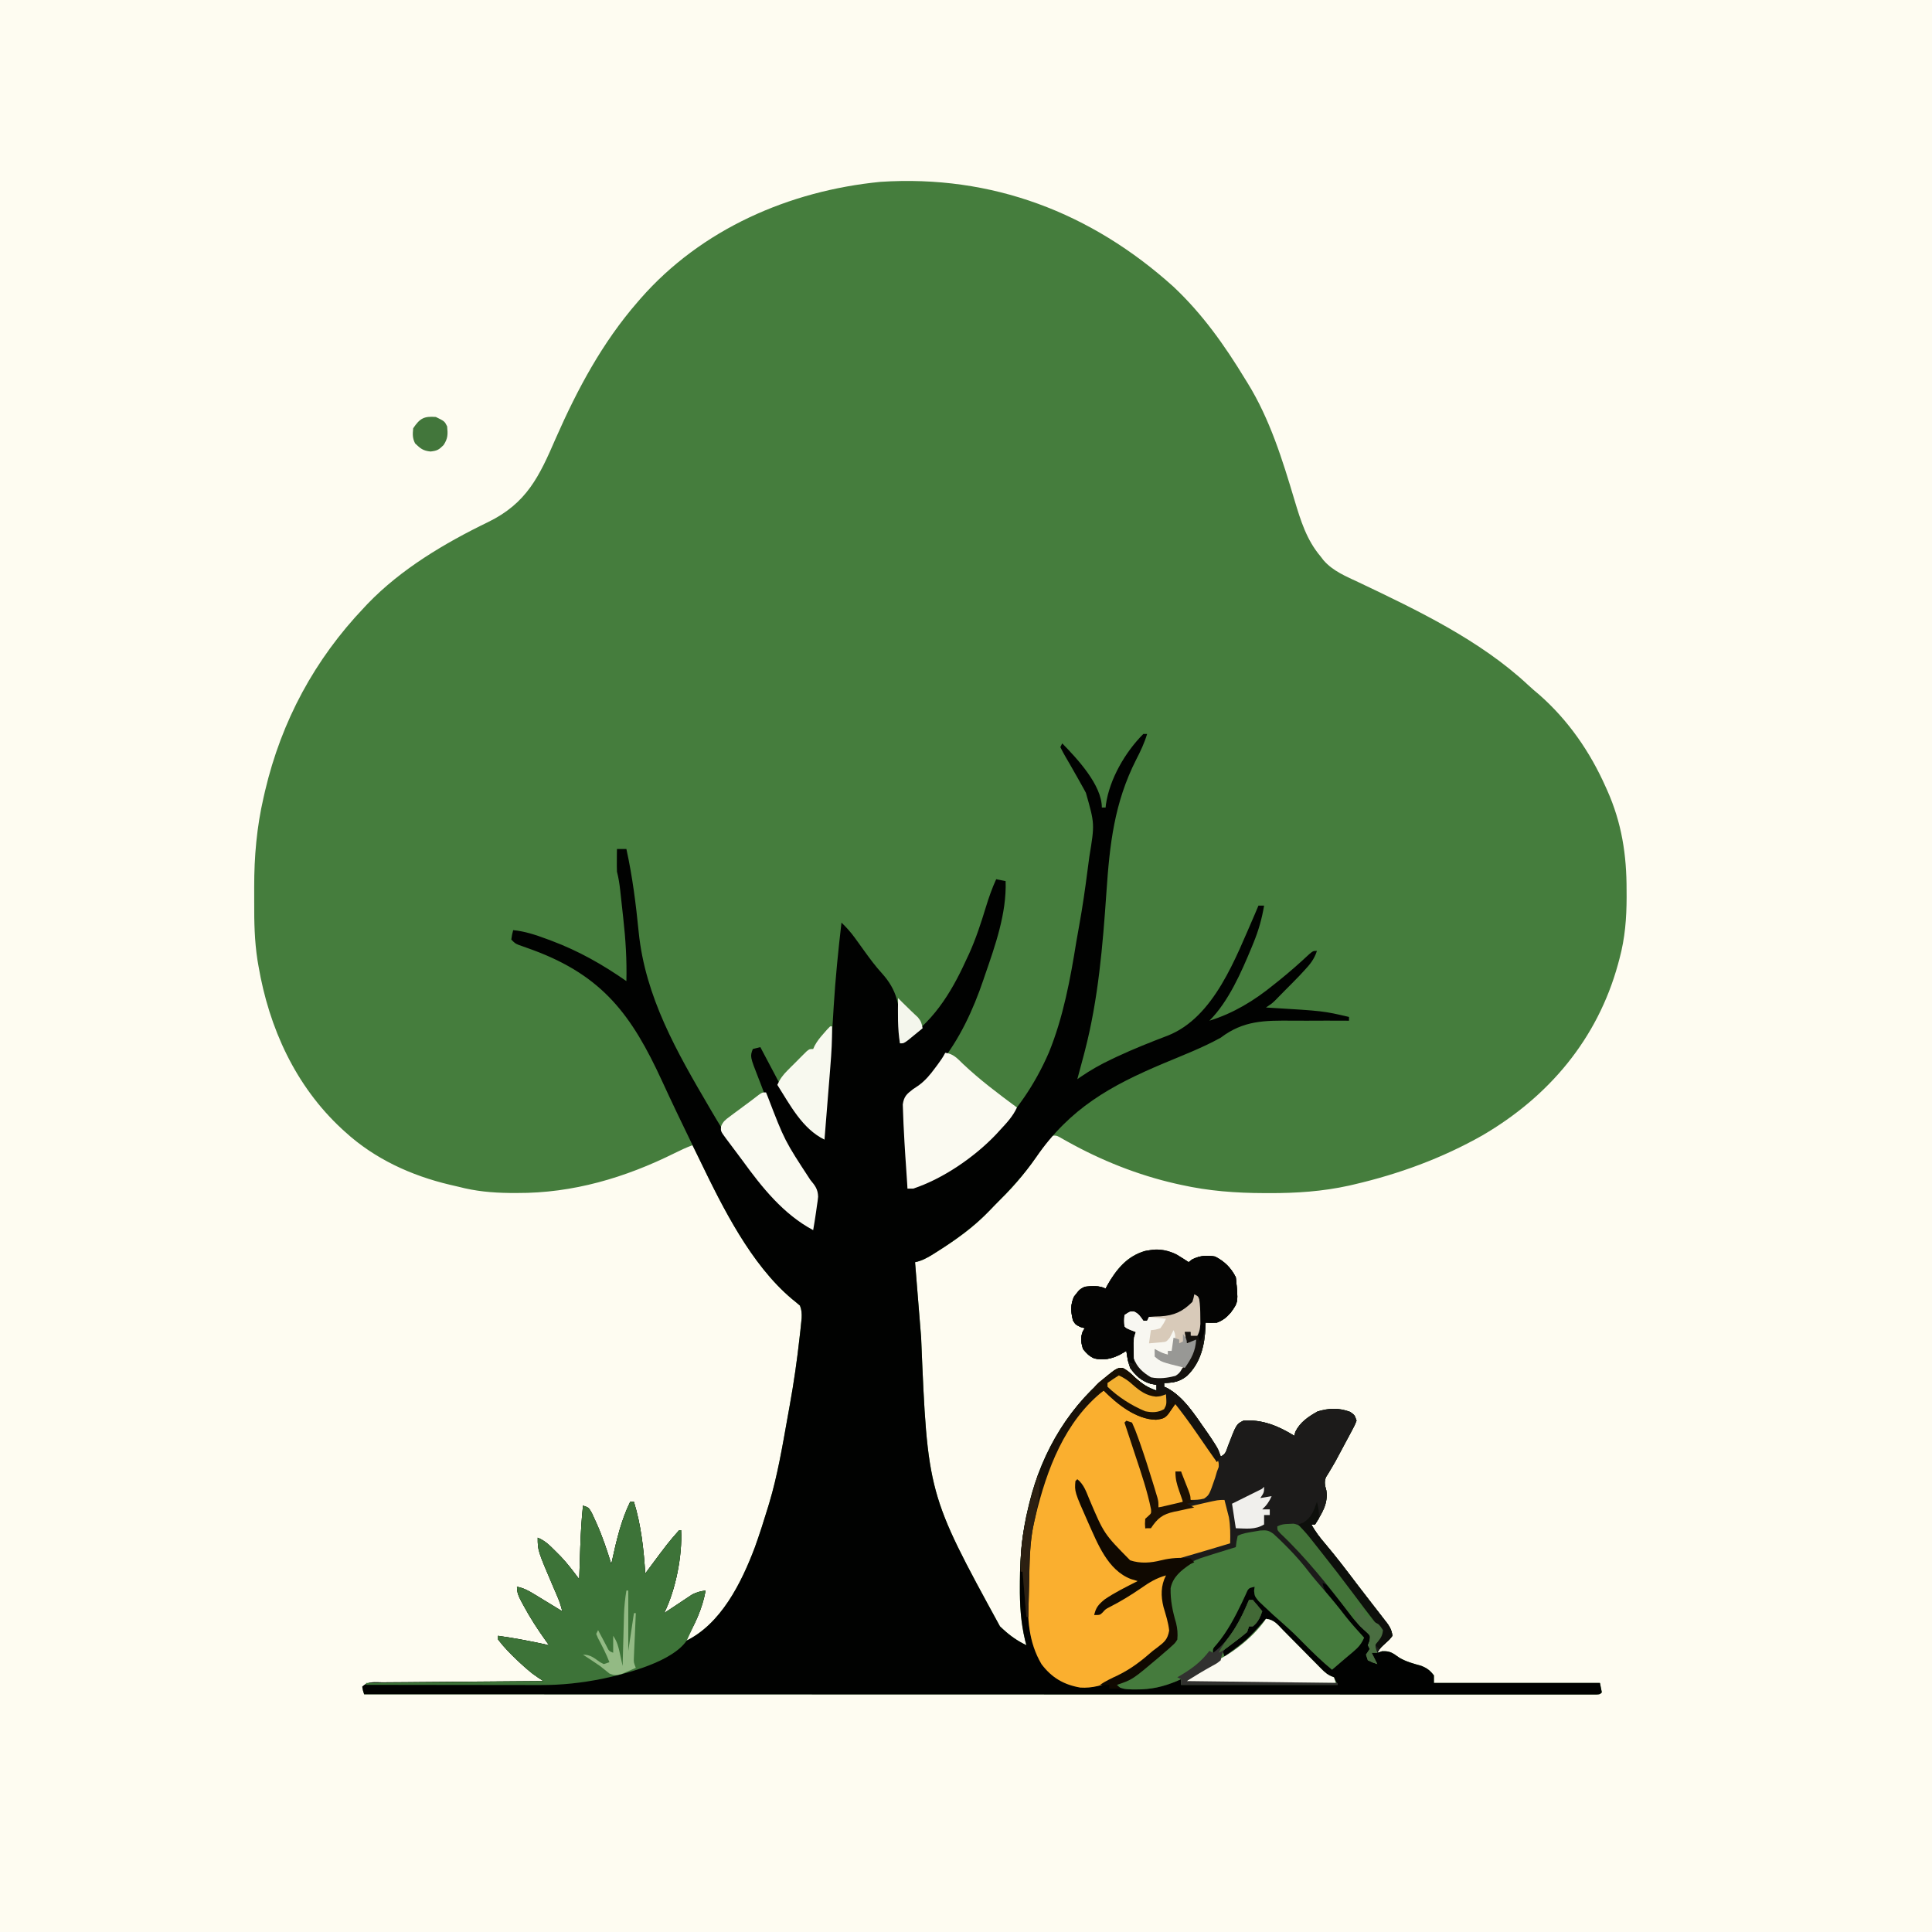 <svg version="1.1" xmlns="http://www.w3.org/2000/svg" width="1024" height="1024">
<rect width="100%" height="100%" fill="#808080" stroke="none"/>
<path d="M0 0 C337.92 0 675.84 0 1024 0 C1024 337.92 1024 675.84 1024 1024 C686.08 1024 348.16 1024 0 1024 C0 686.08 0 348.16 0 0 Z " fill="#FEFCF1" transform="translate(0,0)"/>
<path d="M0 0 C15.34 14.43 27.12 31.08 38 49 C38.41 49.66 38.82 50.33 39.25 51.01 C51.08 70.17 57.72 91.65 64.12 113.09 C67.41 123.99 70.5 134.16 78 143 C78.47 143.62 78.95 144.24 79.44 144.88 C84.47 150.74 91.57 153.54 98.41 156.77 C129.27 171.45 162.53 187.36 187.78 210.93 C189.78 212.8 191.84 214.56 193.94 216.31 C209.2 229.74 220.78 246.5 229 265 C229.28 265.62 229.56 266.24 229.85 266.88 C237.54 284.1 240.18 301.13 240.12 319.88 C240.13 321.08 240.13 322.28 240.14 323.52 C240.12 334.78 239.3 345.17 236.38 356.06 C235.98 357.56 235.98 357.56 235.57 359.08 C224.67 398.69 198.94 429.23 163.63 449.82 C142.29 461.9 119.41 470.27 95.56 475.81 C94.72 476.01 93.89 476.2 93.02 476.4 C78.91 479.51 65.08 480.41 50.69 480.38 C49.81 480.37 48.94 480.37 48.04 480.37 C33.04 480.33 18.68 479.27 4 476 C3.07 475.8 2.14 475.59 1.19 475.38 C-18.91 470.81 -38.27 463.08 -56.25 453.05 C-56.97 452.65 -57.69 452.25 -58.43 451.84 C-59.36 451.3 -59.36 451.3 -60.31 450.76 C-62.15 449.79 -62.15 449.79 -65 450 C-66.84 452.4 -68.49 454.78 -70.12 457.31 C-76.59 467.02 -83.54 475.92 -92 484 C-92.83 484.83 -93.65 485.65 -94.5 486.5 C-95.33 487.33 -96.15 488.15 -97 489 C-97.46 489.5 -97.93 490 -98.41 490.51 C-106.36 498.87 -115.84 505.44 -125.56 511.56 C-126.24 511.99 -126.92 512.42 -127.62 512.86 C-130.72 514.78 -133.44 516.24 -137 517 C-136.27 526.05 -135.54 535.1 -134.81 544.16 C-134.47 548.36 -134.13 552.57 -133.79 556.77 C-130.34 639.84 -130.34 639.84 -92 710 C-91.38 710.58 -90.76 711.15 -90.12 711.75 C-86.25 715.27 -82.73 717.69 -78 720 C-78.21 719.19 -78.42 718.38 -78.64 717.55 C-80.99 707.76 -81.52 698.58 -81.44 688.56 C-81.43 687.78 -81.43 686.99 -81.43 686.18 C-81.36 672.8 -80.22 660.02 -77 647 C-76.82 646.24 -76.64 645.48 -76.45 644.69 C-69.58 616.66 -54.63 591.84 -31.52 574.37 C-29 573 -29 573 -26.94 573.04 C-24.41 574.29 -22.71 575.91 -20.69 577.88 C-16.93 581.35 -13.82 583.36 -9 585 C-9 584.01 -9 583.02 -9 582 C-10.01 581.81 -11.02 581.63 -12.06 581.44 C-16.91 580.02 -20.15 577.12 -23 573 C-24.07 570.03 -24.65 567.14 -25 564 C-26.13 564.66 -27.27 565.32 -28.44 566 C-32.99 568.25 -36.98 569.06 -42 568 C-44.86 566.65 -45.85 565.52 -48 563 C-49.03 559.33 -49.44 557.15 -48.06 553.56 C-47.71 553.05 -47.36 552.53 -47 552 C-47.78 551.77 -48.57 551.55 -49.38 551.31 C-52 550 -52 550 -53.31 547.81 C-54.43 543.26 -54.72 539.58 -52.75 535.25 C-49.73 531.36 -49.73 531.36 -47 530 C-43.23 529.63 -39.44 529.28 -36 531 C-35.66 530.36 -35.32 529.72 -34.97 529.06 C-30.26 520.66 -24.58 513.72 -15 511 C-5.51 509.95 0.25 511.83 8 517 C8.64 516.5 9.28 516.01 9.94 515.5 C14.06 513.48 17.48 513.28 22 514 C26.97 516.53 30.49 519.99 33 525 C34.36 538.14 34.36 538.14 30.25 543.75 C28.09 546.25 26.11 547.86 23 549 C19.75 549.12 19.75 549.12 17 549 C16.99 549.73 16.97 550.45 16.96 551.2 C16.49 560.99 14.46 570.17 7.19 577.19 C3.19 580.32 0.02 580.91 -5 581 C-5 581.66 -5 582.32 -5 583 C-4.43 583.25 -3.86 583.5 -3.27 583.76 C5.28 588.43 11.04 597.53 16.5 605.31 C17.11 606.18 17.72 607.06 18.35 607.95 C21.06 611.9 23.34 615.49 25 620 C27.75 618.63 27.83 617.22 28.88 614.38 C33.31 602.85 33.31 602.85 37 601 C46.9 600.16 55.73 603.84 64 609 C64.19 608.3 64.37 607.6 64.56 606.88 C67.13 601.73 71.39 598.91 76.31 596.12 C82.35 594.28 87.62 594.12 93.56 596.31 C96 598 96 598 97 601 C96.09 603.31 96.09 603.31 94.65 606.01 C94.13 607 93.6 607.98 93.07 609 C92.51 610.03 91.95 611.06 91.38 612.12 C90.84 613.13 90.31 614.14 89.75 615.18 C85.5 623.17 85.5 623.17 83.45 626.57 C82.98 627.35 82.52 628.13 82.04 628.93 C81.62 629.6 81.2 630.27 80.77 630.96 C79.75 633.65 80.26 635.26 81 638 C82.01 645.21 78.61 650.05 75 656 C74.34 656 73.68 656 73 656 C75.13 659.78 77.55 662.97 80.38 666.25 C86.22 673.15 91.67 680.34 97.13 687.55 C99.19 690.25 101.27 692.93 103.35 695.62 C104.08 696.56 104.81 697.51 105.57 698.48 C107 700.34 108.44 702.2 109.88 704.04 C110.54 704.89 111.19 705.74 111.86 706.61 C112.44 707.36 113.02 708.11 113.62 708.89 C115 711 115.71 712.5 116 715 C114.6 716.85 114.6 716.85 112.62 718.62 C109.93 721.02 109.93 721.02 108 724 C108.83 723.73 109.65 723.46 110.5 723.19 C114.87 722.95 116.18 724.18 119.65 726.6 C123.28 728.76 127.21 729.77 131.27 730.91 C134.37 732.15 135.96 733.36 138 736 C138 737.32 138 738.64 138 740 C167.04 740 196.08 740 226 740 C226.33 741.65 226.66 743.3 227 745 C226 746 226 746 224.15 746.12 C222.93 746.12 222.93 746.12 221.68 746.12 C220.73 746.13 219.79 746.13 218.82 746.13 C217.25 746.13 217.25 746.13 215.65 746.12 C214.54 746.12 213.43 746.13 212.29 746.13 C208.53 746.13 204.77 746.12 201.01 746.12 C198.31 746.12 195.61 746.12 192.91 746.12 C187 746.12 181.1 746.12 175.2 746.12 C166.42 746.11 157.65 746.11 148.87 746.11 C134.11 746.12 119.35 746.11 104.59 746.11 C89.97 746.1 75.35 746.1 60.73 746.09 C59.82 746.09 58.91 746.09 57.97 746.09 C53.36 746.09 48.75 746.09 44.14 746.09 C11.45 746.09 -21.23 746.08 -53.92 746.08 C-85.68 746.07 -117.45 746.06 -149.21 746.05 C-150.68 746.05 -150.68 746.05 -152.17 746.05 C-162 746.05 -171.83 746.05 -181.65 746.05 C-201.67 746.05 -221.69 746.05 -241.71 746.04 C-242.63 746.04 -243.55 746.04 -244.49 746.04 C-306 746.03 -367.5 746.02 -429 746 C-429.62 744.12 -429.62 744.12 -430 742 C-426.92 738.92 -423.28 739.69 -419.14 739.68 C-418.23 739.67 -417.31 739.66 -416.36 739.65 C-413.32 739.62 -410.28 739.6 -407.24 739.59 C-405.14 739.57 -403.03 739.55 -400.93 739.53 C-395.38 739.48 -389.83 739.44 -384.29 739.4 C-378.63 739.36 -372.97 739.31 -367.32 739.26 C-356.21 739.16 -345.11 739.08 -334 739 C-335.39 738.09 -335.39 738.09 -336.81 737.16 C-340.13 734.91 -343.07 732.41 -346 729.69 C-346.52 729.21 -347.04 728.72 -347.58 728.23 C-351.36 724.68 -354.85 721.11 -358 717 C-358 716.34 -358 715.68 -358 715 C-348.89 716.29 -339.97 717.98 -331 720 C-331.56 719.24 -332.11 718.47 -332.69 717.68 C-337.03 711.59 -341.03 705.47 -344.56 698.88 C-344.91 698.24 -345.25 697.6 -345.61 696.94 C-347.11 694.09 -348 692.27 -348 689 C-344.63 689.65 -342.16 690.94 -339.23 692.72 C-337.9 693.53 -337.9 693.53 -336.54 694.35 C-335.62 694.92 -334.7 695.48 -333.75 696.06 C-332.81 696.63 -331.88 697.2 -330.91 697.78 C-328.61 699.18 -326.3 700.59 -324 702 C-324.65 699.14 -325.54 696.56 -326.71 693.88 C-327.04 693.09 -327.38 692.31 -327.73 691.5 C-328.09 690.68 -328.44 689.85 -328.81 689 C-337 669.8 -337 669.8 -337 663 C-333.11 664.59 -330.63 667.1 -327.69 670.06 C-326.78 670.96 -325.88 671.86 -324.95 672.79 C-321.31 676.6 -318.17 680.8 -315 685 C-314.96 683.81 -314.96 683.81 -314.92 682.6 C-314.81 678.97 -314.68 675.33 -314.56 671.69 C-314.52 670.44 -314.48 669.2 -314.44 667.92 C-314.19 660.58 -313.77 653.3 -313 646 C-310 647 -310 647 -308.35 649.85 C-307.76 651.1 -307.19 652.36 -306.62 653.62 C-306.32 654.29 -306.02 654.95 -305.71 655.63 C-302.61 662.58 -300.24 669.73 -298 677 C-297.87 676.43 -297.75 675.85 -297.62 675.26 C-295.23 664.43 -292.88 654.02 -288 644 C-287.34 644 -286.68 644 -286 644 C-282.19 656.45 -280.82 669.04 -280 682 C-279.45 681.26 -278.91 680.52 -278.35 679.76 C-267.82 665.6 -267.82 665.6 -262 659 C-261.67 659 -261.34 659 -261 659 C-260.29 672.53 -263.86 690.72 -270 703 C-269.51 702.67 -269.02 702.34 -268.52 702.01 C-266.29 700.52 -264.05 699.04 -261.81 697.56 C-261.04 697.05 -260.27 696.53 -259.48 696 C-258.73 695.5 -257.98 695.01 -257.21 694.5 C-256.18 693.82 -256.18 693.82 -255.13 693.12 C-252.76 691.87 -250.64 691.4 -248 691 C-249.79 700.91 -253.85 709.41 -259 718 C-239.93 709.1 -228.98 686.84 -221.91 668.11 C-219.4 661.13 -217.15 654.09 -215 647 C-214.76 646.21 -214.52 645.41 -214.27 644.6 C-209.89 629.96 -207.36 614.87 -204.68 599.85 C-204.26 597.45 -203.83 595.06 -203.39 592.66 C-201.23 580.74 -199.52 568.8 -198.19 556.75 C-197.98 554.94 -197.98 554.94 -197.77 553.08 C-197.66 551.96 -197.54 550.83 -197.42 549.67 C-197.26 548.17 -197.26 548.17 -197.1 546.64 C-197 544.11 -197.09 542.36 -198 540 C-199.41 538.79 -200.82 537.6 -202.28 536.45 C-224.57 517.69 -239.59 486.63 -252 461 C-253 459 -254 457 -255 455 C-258.22 456.19 -261.28 457.61 -264.34 459.14 C-290.63 472.2 -318.34 480.44 -347.88 480.31 C-349.19 480.31 -350.51 480.3 -351.87 480.3 C-361.3 480.18 -369.85 479.4 -379 477 C-380.54 476.64 -382.07 476.29 -383.61 475.93 C-404.07 471.08 -423.35 462.25 -439 448 C-439.55 447.5 -440.09 447.01 -440.66 446.49 C-465.36 423.71 -479.4 392.87 -485 360 C-485.27 358.45 -485.27 358.45 -485.54 356.87 C-487.1 346.72 -487.31 336.74 -487.26 326.49 C-487.25 323.7 -487.26 320.92 -487.27 318.13 C-487.29 302 -485.94 286.44 -482.31 270.69 C-482.05 269.54 -481.79 268.39 -481.51 267.2 C-472.78 230.12 -455.21 197.51 -429 170 C-428.39 169.34 -427.77 168.69 -427.14 168.01 C-409.37 149.56 -386.24 135.83 -363.38 124.75 C-342.77 114.71 -336.17 100.48 -327.38 80.19 C-315.9 54.13 -302.75 29.56 -284 8 C-283.51 7.44 -283.02 6.87 -282.52 6.29 C-250.24 -30.58 -203.62 -50.9 -155.31 -55.62 C-96.23 -59.48 -43.6 -39.34 0 0 Z " fill="#457D3D" transform="translate(622,152)"/>
<path d="M0 0 C0.66 0 1.32 0 2 0 C0.54 4.85 -1.49 9.15 -3.81 13.62 C-15.45 36.58 -17.85 58.53 -19.57 83.86 C-21.52 112.11 -23.86 140.5 -31 168 C-31.28 169.07 -31.28 169.07 -31.56 170.17 C-32.67 174.46 -33.82 178.73 -35 183 C-34.46 182.62 -33.92 182.24 -33.36 181.85 C-27.97 178.16 -22.54 175.08 -16.62 172.31 C-15.74 171.89 -14.86 171.48 -13.95 171.04 C-5.18 166.95 3.8 163.37 12.85 159.93 C37.6 150.25 48.97 118.51 58.99 95.76 C59.67 94.18 60.33 92.59 61 91 C61.99 91 62.98 91 64 91 C62.84 97.87 61.08 104.12 58.44 110.56 C58.09 111.42 57.74 112.28 57.38 113.17 C51.92 126.29 45.17 141.83 35 152 C47.68 148.09 58.77 141.35 69 133 C69.93 132.26 70.87 131.51 71.83 130.75 C77.42 126.25 82.77 121.55 88 116.65 C90 115 90 115 92 115 C90.57 119.42 88.35 122.13 85.19 125.5 C84.34 126.42 83.48 127.34 82.61 128.28 C80.1 130.89 77.56 133.45 75 136 C74.37 136.64 73.74 137.29 73.09 137.95 C72.52 138.52 71.96 139.1 71.38 139.69 C70.81 140.27 70.24 140.85 69.65 141.45 C68 143 68 143 65 145 C65.76 145.04 66.53 145.09 67.32 145.14 C95.4 146.83 95.4 146.83 109 150 C109 150.66 109 151.32 109 152 C108.35 151.99 107.71 151.99 107.04 151.98 C100.26 151.94 93.48 151.95 86.7 151.99 C84.17 152 81.65 151.99 79.13 151.97 C64.22 151.86 53.13 151.8 41 161 C31.48 166.27 21.14 170.24 11.12 174.44 C-17.55 186.48 -38.83 198.36 -56.88 224.44 C-63.41 233.88 -70.88 241.88 -79 250 C-79.66 250.69 -80.32 251.39 -81 252.11 C-89.53 260.99 -99.19 268.01 -109.56 274.56 C-110.24 274.99 -110.92 275.42 -111.62 275.86 C-114.72 277.78 -117.44 279.24 -121 280 C-120.27 289.05 -119.54 298.1 -118.81 307.16 C-118.47 311.36 -118.13 315.57 -117.79 319.77 C-114.34 402.84 -114.34 402.84 -76 473 C-75.38 473.58 -74.76 474.15 -74.12 474.75 C-70.25 478.27 -66.73 480.69 -62 483 C-62.21 482.19 -62.42 481.38 -62.64 480.55 C-64.99 470.76 -65.52 461.58 -65.44 451.56 C-65.43 450.78 -65.43 449.99 -65.43 449.18 C-65.36 435.8 -64.22 423.02 -61 410 C-60.82 409.24 -60.64 408.48 -60.45 407.69 C-53.58 379.66 -38.63 354.84 -15.52 337.37 C-13 336 -13 336 -10.94 336.04 C-8.41 337.29 -6.71 338.91 -4.69 340.88 C-0.93 344.35 2.18 346.36 7 348 C7 347.01 7 346.02 7 345 C5.99 344.81 4.98 344.63 3.94 344.44 C-0.91 343.02 -4.15 340.12 -7 336 C-8.07 333.03 -8.65 330.14 -9 327 C-10.13 327.66 -11.27 328.32 -12.44 329 C-16.99 331.25 -20.98 332.06 -26 331 C-28.86 329.65 -29.85 328.52 -32 326 C-33.03 322.33 -33.44 320.15 -32.06 316.56 C-31.71 316.05 -31.36 315.53 -31 315 C-32.18 314.66 -32.18 314.66 -33.38 314.31 C-36 313 -36 313 -37.31 310.81 C-38.43 306.26 -38.72 302.58 -36.75 298.25 C-33.73 294.36 -33.73 294.36 -31 293 C-27.23 292.63 -23.44 292.28 -20 294 C-19.66 293.36 -19.32 292.72 -18.97 292.06 C-14.26 283.66 -8.58 276.72 1 274 C10.49 272.95 16.25 274.83 24 280 C24.64 279.5 25.28 279.01 25.94 278.5 C30.06 276.48 33.48 276.28 38 277 C42.97 279.53 46.49 282.99 49 288 C50.36 301.14 50.36 301.14 46.25 306.75 C44.09 309.25 42.11 310.86 39 312 C35.75 312.12 35.75 312.12 33 312 C32.99 312.73 32.97 313.45 32.96 314.2 C32.49 323.99 30.46 333.17 23.19 340.19 C19.19 343.32 16.02 343.91 11 344 C11 344.66 11 345.32 11 346 C11.57 346.25 12.14 346.5 12.73 346.76 C21.28 351.43 27.04 360.53 32.5 368.31 C33.42 369.62 33.42 369.62 34.35 370.95 C37.06 374.9 39.34 378.49 41 383 C43.75 381.63 43.83 380.22 44.88 377.38 C49.31 365.85 49.31 365.85 53 364 C62.9 363.16 71.73 366.84 80 372 C80.19 371.3 80.37 370.6 80.56 369.88 C83.13 364.73 87.39 361.91 92.31 359.12 C98.35 357.28 103.62 357.12 109.56 359.31 C112 361 112 361 113 364 C112.09 366.31 112.09 366.31 110.65 369.01 C110.13 370 109.6 370.98 109.07 372 C108.51 373.03 107.95 374.06 107.38 375.12 C106.84 376.13 106.31 377.14 105.75 378.18 C101.5 386.17 101.5 386.17 99.45 389.57 C98.75 390.74 98.75 390.74 98.04 391.93 C97.62 392.6 97.2 393.27 96.77 393.96 C95.75 396.65 96.26 398.26 97 401 C98.01 408.21 94.61 413.05 91 419 C90.34 419 89.68 419 89 419 C91.13 422.78 93.55 425.97 96.38 429.25 C102.22 436.15 107.67 443.34 113.13 450.55 C115.19 453.25 117.27 455.93 119.35 458.62 C120.45 460.04 120.45 460.04 121.57 461.48 C123 463.34 124.44 465.2 125.88 467.04 C126.54 467.89 127.19 468.74 127.86 469.61 C128.44 470.36 129.02 471.11 129.62 471.89 C131 474 131.71 475.5 132 478 C130.6 479.85 130.6 479.85 128.62 481.62 C125.93 484.02 125.93 484.02 124 487 C124.83 486.73 125.65 486.46 126.5 486.19 C130.87 485.95 132.18 487.18 135.65 489.6 C139.28 491.76 143.21 492.77 147.27 493.91 C150.37 495.15 151.96 496.36 154 499 C154 500.32 154 501.64 154 503 C183.04 503 212.08 503 242 503 C242.33 504.65 242.66 506.3 243 508 C242 509 242 509 240.15 509.12 C238.93 509.12 238.93 509.12 237.68 509.12 C236.73 509.13 235.79 509.13 234.82 509.13 C233.25 509.13 233.25 509.13 231.65 509.12 C230.54 509.12 229.43 509.13 228.29 509.13 C224.53 509.13 220.77 509.12 217.01 509.12 C214.31 509.12 211.61 509.12 208.91 509.12 C203 509.12 197.1 509.12 191.2 509.12 C182.42 509.11 173.65 509.11 164.87 509.11 C150.11 509.12 135.35 509.11 120.59 509.11 C105.97 509.1 91.35 509.1 76.73 509.09 C75.82 509.09 74.91 509.09 73.97 509.09 C69.36 509.09 64.75 509.09 60.14 509.09 C27.45 509.09 -5.23 509.08 -37.92 509.08 C-69.68 509.07 -101.45 509.06 -133.21 509.05 C-134.68 509.05 -134.68 509.05 -136.17 509.05 C-146 509.05 -155.83 509.05 -165.65 509.05 C-185.67 509.05 -205.69 509.05 -225.71 509.04 C-226.63 509.04 -227.55 509.04 -228.49 509.04 C-290 509.03 -351.5 509.02 -413 509 C-413.62 507.12 -413.62 507.12 -414 505 C-410.92 501.92 -407.28 502.69 -403.14 502.68 C-402.23 502.67 -401.31 502.66 -400.36 502.65 C-397.32 502.62 -394.28 502.6 -391.24 502.59 C-389.14 502.57 -387.03 502.55 -384.93 502.53 C-379.38 502.48 -373.83 502.44 -368.29 502.4 C-362.63 502.36 -356.97 502.31 -351.32 502.26 C-340.21 502.16 -329.11 502.08 -318 502 C-318.93 501.39 -319.86 500.79 -320.81 500.16 C-324.13 497.91 -327.07 495.41 -330 492.69 C-330.52 492.21 -331.04 491.72 -331.58 491.23 C-335.36 487.68 -338.85 484.11 -342 480 C-342 479.34 -342 478.68 -342 478 C-332.89 479.29 -323.97 480.98 -315 483 C-315.84 481.85 -315.84 481.85 -316.69 480.68 C-321.03 474.59 -325.03 468.47 -328.56 461.88 C-328.91 461.24 -329.25 460.6 -329.61 459.94 C-331.11 457.09 -332 455.27 -332 452 C-328.63 452.65 -326.16 453.94 -323.23 455.72 C-322.34 456.26 -321.46 456.8 -320.54 457.35 C-319.62 457.92 -318.7 458.48 -317.75 459.06 C-316.81 459.63 -315.88 460.2 -314.91 460.78 C-312.61 462.18 -310.3 463.59 -308 465 C-308.65 462.14 -309.54 459.56 -310.71 456.88 C-311.04 456.09 -311.38 455.31 -311.73 454.5 C-312.27 453.26 -312.27 453.26 -312.81 452 C-321 432.8 -321 432.8 -321 426 C-317.11 427.59 -314.63 430.1 -311.69 433.06 C-310.78 433.96 -309.88 434.86 -308.95 435.79 C-305.31 439.6 -302.17 443.8 -299 448 C-298.96 446.81 -298.96 446.81 -298.92 445.6 C-298.81 441.97 -298.68 438.33 -298.56 434.69 C-298.52 433.44 -298.48 432.2 -298.44 430.92 C-298.19 423.58 -297.77 416.3 -297 409 C-294 410 -294 410 -292.35 412.85 C-291.76 414.1 -291.19 415.36 -290.62 416.62 C-290.32 417.29 -290.02 417.95 -289.71 418.63 C-286.61 425.58 -284.24 432.73 -282 440 C-281.81 439.14 -281.81 439.14 -281.62 438.26 C-279.23 427.43 -276.88 417.02 -272 407 C-271.34 407 -270.68 407 -270 407 C-266.19 419.45 -264.82 432.04 -264 445 C-263.45 444.26 -262.91 443.52 -262.35 442.76 C-251.82 428.6 -251.82 428.6 -246 422 C-245.67 422 -245.34 422 -245 422 C-244.29 435.53 -247.86 453.72 -254 466 C-253.51 465.67 -253.02 465.34 -252.52 465.01 C-250.29 463.52 -248.05 462.04 -245.81 460.56 C-245.04 460.05 -244.27 459.53 -243.48 459 C-242.73 458.5 -241.98 458.01 -241.21 457.5 C-240.52 457.05 -239.83 456.59 -239.13 456.12 C-236.76 454.87 -234.64 454.4 -232 454 C-233.79 463.91 -237.85 472.41 -243 481 C-223.93 472.1 -212.98 449.84 -205.91 431.11 C-203.4 424.13 -201.15 417.09 -199 410 C-198.76 409.21 -198.52 408.41 -198.27 407.6 C-193.89 392.96 -191.36 377.87 -188.68 362.85 C-188.26 360.45 -187.83 358.06 -187.39 355.66 C-185.23 343.74 -183.52 331.8 -182.19 319.75 C-181.98 317.94 -181.98 317.94 -181.77 316.08 C-181.66 314.96 -181.54 313.83 -181.42 312.67 C-181.31 311.67 -181.21 310.67 -181.1 309.64 C-181 307.11 -181.09 305.36 -182 303 C-183.41 301.79 -184.82 300.6 -186.28 299.45 C-207.81 281.33 -222.83 251.31 -234.8 226.48 C-236.24 223.5 -237.69 220.52 -239.14 217.55 C-244.57 206.39 -249.93 195.21 -255.11 183.94 C-271.11 149.15 -286.43 128.29 -323.44 114.56 C-324.36 114.23 -325.27 113.9 -326.22 113.56 C-327.07 113.25 -327.93 112.95 -328.81 112.63 C-329.57 112.36 -330.33 112.09 -331.11 111.82 C-333 111 -333 111 -335 109 C-334.62 106.38 -334.62 106.38 -334 104 C-327.82 104.6 -322.38 106.42 -316.56 108.56 C-315.59 108.92 -314.62 109.28 -313.62 109.65 C-299.18 115.08 -286.64 122.21 -274 131 C-273.73 119.79 -274.4 108.91 -275.65 97.78 C-275.94 95.21 -276.22 92.65 -276.49 90.08 C-276.67 88.43 -276.85 86.79 -277.03 85.14 C-277.15 84 -277.15 84 -277.28 82.84 C-277.66 79.48 -278.14 76.26 -279 73 C-279.07 70.92 -279.09 68.83 -279.06 66.75 C-279.05 65.67 -279.04 64.59 -279.04 63.48 C-279.02 62.25 -279.02 62.25 -279 61 C-277.35 61 -275.7 61 -274 61 C-270.78 75.58 -268.95 90.19 -267.48 105.03 C-264.02 139.4 -247.23 168.62 -230 198 C-229.62 198.65 -229.24 199.3 -228.85 199.97 C-215.52 222.76 -198.59 247.65 -176 262 C-175.24 258.01 -174.59 254.02 -174 250 C-173.86 249.19 -173.73 248.38 -173.59 247.55 C-173.24 244.03 -173.41 241.86 -175.44 238.89 C-176.82 237.28 -178.21 235.67 -179.6 234.07 C-190.66 219.95 -196.59 201.52 -203 185 C-203.49 183.76 -203.49 183.76 -203.98 182.5 C-208.48 171 -208.48 171 -207 167 C-205.68 166.67 -204.36 166.34 -203 166 C-202.41 167.12 -201.82 168.25 -201.21 169.4 C-199.17 173.26 -197.13 177.11 -195.08 180.97 C-194.25 182.52 -193.44 184.08 -192.64 185.64 C-187.44 195.52 -179.25 209.87 -169 215 C-169.02 214.36 -169.03 213.73 -169.05 213.07 C-169.18 203.92 -168.5 194.88 -167.77 185.76 C-167.56 183.11 -167.36 180.46 -167.15 177.8 C-167.02 176.1 -166.89 174.4 -166.75 172.7 C-166.69 171.91 -166.63 171.13 -166.57 170.32 C-166.23 166.16 -165.69 162.11 -165 158 C-164.83 155.95 -164.69 153.89 -164.57 151.84 C-164.5 150.64 -164.43 149.45 -164.35 148.22 C-164.24 146.32 -164.24 146.32 -164.12 144.38 C-163.2 129.53 -161.72 114.78 -160 100 C-157.37 102.54 -155.07 105.09 -152.93 108.05 C-152.37 108.83 -151.81 109.6 -151.23 110.39 C-150.01 112.08 -148.8 113.77 -147.58 115.46 C-144.76 119.35 -141.96 123.15 -138.71 126.7 C-130.47 135.79 -129.06 143.87 -129 156 C-129 156.78 -128.99 157.55 -128.99 158.35 C-128.98 160.23 -128.99 162.12 -129 164 C-112.06 153.75 -102 137.59 -94 120 C-93.48 118.9 -92.96 117.79 -92.42 116.65 C-88.75 108.55 -86.04 100.23 -83.45 91.73 C-81.9 86.66 -80.2 81.82 -78 77 C-76.35 77.33 -74.7 77.66 -73 78 C-72.43 95.06 -78.49 112.1 -84 128 C-84.37 129.09 -84.37 129.09 -84.74 130.2 C-90.15 146.16 -97.37 161.84 -108 175 C-108.63 175.86 -109.27 176.71 -109.92 177.6 C-113.44 182.27 -116.57 185.45 -121.5 188.62 C-124.79 191.15 -125.86 192.28 -126.67 196.39 C-126.69 199.88 -126.54 203.25 -126.21 206.72 C-125.92 209.89 -125.77 213.07 -125.62 216.25 C-125.5 218.66 -125.36 221.06 -125.22 223.47 C-124.91 229.31 -124.91 235.15 -125 241 C-90.27 227.05 -65.02 203.25 -50.08 168.88 C-42.45 150.2 -38.7 129.93 -35.52 110.09 C-35.02 107.12 -34.48 104.15 -33.94 101.17 C-32.23 91.72 -30.86 82.24 -29.64 72.71 C-29.31 70.17 -28.97 67.63 -28.63 65.09 C-25.76 47.68 -25.76 47.68 -30.44 31.25 C-30.79 30.59 -31.14 29.93 -31.5 29.26 C-32.64 27.15 -33.81 25.08 -35 23 C-35.42 22.26 -35.84 21.52 -36.28 20.76 C-36.7 20.01 -37.13 19.26 -37.57 18.49 C-37.99 17.76 -38.4 17.03 -38.83 16.28 C-39.64 14.86 -40.46 13.45 -41.29 12.05 C-42.25 10.4 -43.14 8.7 -44 7 C-43.67 6.34 -43.34 5.68 -43 5 C-35.16 13.04 -22 27.03 -22 39 C-21.34 39 -20.68 39 -20 39 C-19.95 38.46 -19.9 37.93 -19.84 37.38 C-17.89 23.89 -9.6 9.6 0 0 Z " fill="#010201" transform="translate(606,389)"/>
<path d="M0 0 C2.22 1.29 4.3 2.7 6.44 4.12 C7.4 3.38 7.4 3.38 8.38 2.62 C12.5 0.6 15.92 0.41 20.44 1.12 C25.41 3.66 28.93 7.11 31.44 12.12 C32.8 25.26 32.8 25.26 28.69 30.88 C26.53 33.38 24.55 34.98 21.44 36.12 C18.19 36.25 18.19 36.25 15.44 36.12 C15.42 36.85 15.41 37.58 15.39 38.33 C14.93 48.11 12.9 57.29 5.62 64.31 C1.63 67.45 -1.55 68.04 -6.56 68.12 C-6.56 68.78 -6.56 69.44 -6.56 70.12 C-5.71 70.5 -5.71 70.5 -4.84 70.88 C3.72 75.56 9.48 84.66 14.94 92.44 C15.55 93.31 16.16 94.18 16.79 95.08 C19.5 99.02 21.77 102.62 23.44 107.12 C26.18 105.75 26.27 104.35 27.31 101.5 C31.75 89.97 31.75 89.97 35.44 88.12 C45.34 87.28 54.17 90.96 62.44 96.12 C62.62 95.42 62.81 94.72 63 94 C65.57 88.86 69.83 86.04 74.75 83.25 C80.78 81.41 86.06 81.25 92 83.44 C94.44 85.12 94.44 85.12 95.44 88.12 C94.53 90.43 94.53 90.43 93.09 93.13 C92.56 94.12 92.04 95.11 91.5 96.12 C90.95 97.16 90.39 98.19 89.81 99.25 C89.28 100.26 88.74 101.27 88.19 102.3 C83.94 110.29 83.94 110.29 81.89 113.7 C81.42 114.48 80.96 115.25 80.48 116.05 C80.06 116.72 79.64 117.39 79.21 118.09 C78.19 120.78 78.7 122.38 79.44 125.12 C80.45 132.33 77.05 137.18 73.44 143.12 C72.78 143.12 72.12 143.12 71.44 143.12 C73.57 146.9 75.99 150.09 78.81 153.38 C84.66 160.28 90.11 167.46 95.57 174.67 C97.63 177.37 99.71 180.06 101.79 182.74 C102.89 184.16 102.89 184.16 104 185.61 C105.44 187.47 106.88 189.32 108.32 191.17 C108.97 192.02 109.63 192.86 110.3 193.74 C110.88 194.49 111.46 195.24 112.06 196.01 C113.44 198.12 114.14 199.63 114.44 202.12 C113.04 203.98 113.04 203.98 111.06 205.75 C108.36 208.14 108.36 208.14 106.44 211.12 C105.45 211.12 104.46 211.12 103.44 211.12 C104.43 213.11 105.42 215.09 106.44 217.12 C104 216.31 104 216.31 101.44 215.12 C101.11 214.13 100.78 213.14 100.44 212.12 C101.1 211.13 101.76 210.14 102.44 209.12 C102.11 208.47 101.78 207.81 101.44 207.12 C101.73 206.4 102.01 205.68 102.31 204.94 C102.74 202.16 102.74 202.16 101.2 200.56 C99.96 199.38 98.72 198.21 97.46 197.06 C94.76 194.47 92.6 191.58 90.34 188.61 C88.15 185.74 85.9 182.93 83.62 180.12 C82.88 179.2 82.13 178.27 81.36 177.31 C79.63 175.06 79.63 175.06 77.44 174.12 C78.04 177.32 79.04 179.2 81.1 181.7 C81.64 182.36 82.18 183.03 82.74 183.71 C83.61 184.75 83.61 184.75 84.5 185.81 C85.38 186.88 85.38 186.88 86.27 187.96 C90.55 193.12 94.9 198.19 99.44 203.12 C98.04 206.37 96.45 208.24 93.75 210.5 C93.04 211.1 92.34 211.69 91.61 212.31 C90.9 212.91 90.18 213.51 89.44 214.12 C88.1 215.27 86.77 216.42 85.44 217.56 C84.45 218.41 83.46 219.25 82.44 220.12 C77.14 215.75 72.27 211.01 67.44 206.12 C62 200.62 62 200.62 56.25 195.44 C52.89 192.56 49.63 189.57 46.44 186.5 C45.49 185.6 44.54 184.7 43.56 183.77 C41.44 181.12 41.44 181.12 41.12 178.29 C41.23 177.57 41.33 176.86 41.44 176.12 C38.11 176.86 38.11 176.86 36.64 180.34 C35.98 181.72 35.33 183.11 34.69 184.5 C30.91 192.37 26.89 200.03 21.23 206.74 C19.14 209.03 19.14 209.03 19.44 212.12 C28.46 204.09 33.81 194.15 38.44 183.12 C39.1 183.12 39.76 183.12 40.44 183.12 C42.15 185.08 43.82 187.08 45.44 189.12 C44.26 192.46 43.25 194.9 40.44 197.12 C39.78 197.12 39.12 197.12 38.44 197.12 C38.11 198.12 37.78 199.11 37.44 200.12 C35.28 201.94 33.14 203.64 30.88 205.31 C30.26 205.78 29.64 206.24 29.01 206.72 C27.49 207.86 25.96 208.99 24.44 210.12 C24.77 211.12 25.1 212.11 25.44 213.12 C37.54 204.2 37.54 204.2 47.44 193.12 C51.73 193.6 53.53 196.11 56.44 199.12 C57.34 200.03 58.23 200.94 59.16 201.88 C59.63 202.36 60.1 202.83 60.59 203.33 C62.69 205.45 64.8 207.58 66.9 209.7 C68.01 210.82 69.12 211.95 70.23 213.07 C71.84 214.7 73.45 216.33 75.07 217.95 C75.56 218.46 76.06 218.96 76.57 219.48 C78.86 221.77 80.31 223.08 83.44 224.12 C84.1 225.44 84.76 226.76 85.44 228.12 C58.05 228.12 30.66 228.12 2.44 228.12 C2.44 227.13 2.44 226.14 2.44 225.12 C1.64 225.49 0.83 225.85 0.01 226.22 C-7.21 229.16 -13.42 230.6 -21.25 230.56 C-22.03 230.56 -22.81 230.56 -23.61 230.55 C-27.41 230.45 -29.34 230.28 -32.56 228.12 C-31.88 227.78 -31.21 227.44 -30.51 227.09 C-23.49 223.44 -17.58 219.24 -11.56 214.12 C-10.54 213.35 -9.51 212.58 -8.46 211.78 C-2.79 207.51 -2.79 207.51 -0.02 201.29 C-0.35 197.2 -1.42 193.6 -2.62 189.69 C-4.02 184.37 -4.72 179.55 -3.56 174.12 C-1.01 170.27 2.02 167.22 5.44 164.12 C6.1 163.47 6.76 162.81 7.44 162.12 C2.1 161.95 -2.98 161.82 -8.19 163.12 C-14.29 164.63 -19.3 165.06 -25.19 162.62 C-39.01 153.41 -45.32 134.77 -51.56 120.12 C-51.89 120.12 -52.22 120.12 -52.56 120.12 C-52 126.13 -50.22 131.19 -47.94 136.75 C-47.58 137.63 -47.22 138.51 -46.85 139.42 C-39.79 157.57 -39.79 157.57 -26.05 170.34 C-23.9 171.07 -21.8 171.68 -19.56 172.12 C-23.39 176.5 -27.96 178.58 -33.07 181.12 C-37.92 183.6 -41.76 185.71 -43.56 191.12 C-40.68 189.41 -37.83 187.67 -35 185.88 C-31.57 183.72 -28.08 181.7 -24.56 179.69 C-20.89 177.57 -17.5 175.39 -14.19 172.75 C-11.06 170.29 -8.62 169.33 -4.56 169.12 C-5.06 170.33 -5.06 170.33 -5.56 171.56 C-7.64 178.96 -6.59 185.03 -4.22 192.25 C-3.37 195.97 -2.84 199.35 -3.56 203.12 C-5.73 206 -5.73 206 -8.75 208.56 C-9.56 209.26 -9.56 209.26 -10.39 209.96 C-12.09 211.39 -13.81 212.76 -15.56 214.12 C-16.1 214.54 -16.63 214.96 -17.18 215.4 C-26.76 222.79 -38.39 230.42 -50.97 229.57 C-59.78 228.06 -66.17 224.29 -71.56 217.12 C-78.6 205.15 -78.89 192.97 -78.82 179.48 C-78.81 176.89 -78.82 174.31 -78.84 171.73 C-78.84 162 -78.34 152.71 -76.56 143.12 C-76.4 142.22 -76.23 141.32 -76.06 140.38 C-73.47 127.26 -69.29 115.19 -63.56 103.12 C-62.82 101.55 -62.82 101.55 -62.07 99.95 C-56.51 89.06 -48.51 79.4 -39.56 71.12 C-38.65 71.97 -37.75 72.82 -36.81 73.69 C-29.41 80.05 -19.58 86.73 -9.5 86.52 C-6.14 85.84 -4.56 83.75 -2.56 81.12 C-2.56 80.47 -2.56 79.81 -2.56 79.12 C-5.55 79.81 -5.55 79.81 -6.75 81.69 C-9.14 83.58 -11.19 83.72 -14.19 83.6 C-22.35 81.96 -30.64 75.8 -36.56 70.12 C-36.56 69.47 -36.56 68.81 -36.56 68.12 C-34.6 66.74 -32.6 65.4 -30.56 64.12 C-27.67 65.44 -25.52 66.91 -23.19 69.06 C-18.76 72.94 -14.44 75.26 -8.56 76.12 C-8.56 75.47 -8.56 74.81 -8.56 74.12 C-10.54 73.63 -10.54 73.63 -12.56 73.12 C-11.9 72.79 -11.24 72.47 -10.56 72.12 C-10.56 71.13 -10.56 70.14 -10.56 69.12 C-12.08 68.85 -12.08 68.85 -13.62 68.56 C-18.48 67.14 -21.71 64.25 -24.56 60.12 C-25.63 57.15 -26.21 54.26 -26.56 51.12 C-27.7 51.78 -28.83 52.45 -30 53.12 C-34.56 55.38 -38.54 56.18 -43.56 55.12 C-46.42 53.77 -47.42 52.65 -49.56 50.12 C-50.59 46.45 -51 44.27 -49.62 40.69 C-49.1 39.91 -49.1 39.91 -48.56 39.12 C-49.35 38.9 -50.13 38.67 -50.94 38.44 C-53.56 37.12 -53.56 37.12 -54.88 34.94 C-55.99 30.38 -56.28 26.71 -54.31 22.38 C-51.29 18.49 -51.29 18.49 -48.56 17.12 C-44.79 16.75 -41.01 16.4 -37.56 18.12 C-37.22 17.48 -36.88 16.84 -36.53 16.18 C-29.14 2.99 -15.59 -7.68 0 0 Z " fill="#1C1B1A" transform="translate(623.562,664.875)"/>
<path d="M0 0 C1.36 1.27 1.36 1.27 2.75 2.56 C10.16 8.93 19.99 15.6 30.07 15.39 C33.38 14.72 34.95 12.53 37 10 C37.66 9.34 38.32 8.68 39 8 C45.58 14.79 50.71 22.25 55.77 30.18 C56.99 32.04 56.99 32.04 58.45 33.84 C62.01 38.39 62.01 38.39 61.95 41.52 C61.63 42.34 61.32 43.16 61 44 C60.69 45.08 60.38 46.15 60.05 47.26 C56.93 56.34 56.93 56.34 54.18 58.29 C51.79 58.96 49.48 59 47 59 C46.16 56.88 45.33 54.75 44.5 52.62 C44.04 51.44 43.57 50.26 43.09 49.04 C42 46 42 46 42 44 C41.01 44 40.02 44 39 44 C39.29 44.82 39.58 45.64 39.88 46.48 C40.25 47.56 40.62 48.64 41 49.75 C41.37 50.82 41.74 51.88 42.12 52.98 C43 56 43 56 43 60 C41.59 60.51 40.17 61.01 38.75 61.5 C37.96 61.78 37.17 62.06 36.36 62.34 C34 63 34 63 30 63 C29.76 62.21 29.52 61.41 29.27 60.59 C22.75 39.09 22.75 39.09 15 18 C14.01 18.5 14.01 18.5 13 19 C13.35 20.03 13.71 21.07 14.07 22.13 C15.39 26.01 16.71 29.89 18.02 33.78 C18.58 35.45 19.15 37.12 19.72 38.79 C27.19 60.63 27.19 60.63 27 66 C25.57 67.61 25.57 67.61 24 69 C23.28 71.61 23.28 71.61 23 74 C26.27 73.29 26.27 73.29 27.56 70.12 C30.13 66.83 30.65 66.51 34.44 65.47 C35.33 65.23 36.22 64.98 37.14 64.73 C41.89 63.52 46.65 62.38 51.44 61.31 C52.42 61.09 53.4 60.86 54.4 60.63 C61.62 59 61.62 59 65 59 C65.51 60.95 66.01 62.91 66.5 64.88 C66.78 65.97 67.06 67.06 67.34 68.18 C68.14 72.83 68.13 77.29 68 82 C23.57 95.31 23.57 95.31 14.38 91.5 C0.55 82.28 -5.76 63.65 -12 49 C-12.33 49 -12.66 49 -13 49 C-12.43 55.01 -10.66 60.06 -8.38 65.62 C-8.02 66.51 -7.66 67.39 -7.29 68.29 C-0.23 86.45 -0.23 86.45 13.51 99.21 C15.67 99.95 17.77 100.55 20 101 C16.17 105.38 11.6 107.46 6.49 110 C1.65 112.47 -2.2 114.59 -4 120 C-1.12 118.29 1.73 116.54 4.56 114.75 C7.99 112.59 11.48 110.57 15 108.56 C18.67 106.45 22.06 104.27 25.38 101.62 C28.5 99.17 30.94 98.2 35 98 C34.67 98.8 34.34 99.61 34 100.44 C31.92 107.84 32.97 113.91 35.34 121.13 C36.19 124.84 36.73 128.22 36 132 C33.83 134.87 33.83 134.87 30.81 137.44 C30 138.13 30 138.13 29.18 138.84 C27.48 140.26 25.75 141.64 24 143 C23.47 143.42 22.93 143.84 22.38 144.27 C12.8 151.67 1.17 159.29 -11.41 158.45 C-20.21 156.93 -26.61 153.17 -32 146 C-39.03 134.03 -39.33 121.85 -39.26 108.35 C-39.25 105.77 -39.26 103.19 -39.27 100.61 C-39.28 90.88 -38.78 81.59 -37 72 C-36.83 71.1 -36.67 70.19 -36.5 69.26 C-33.91 56.14 -29.73 44.07 -24 32 C-23.51 30.95 -23.01 29.91 -22.5 28.83 C-16.95 17.93 -8.95 8.27 0 0 Z " fill="#FAAF2F" transform="translate(584,736)"/>
<path d="M0 0 C2.15 1.96 4.21 3.93 6.25 6 C6.83 6.59 7.41 7.17 8.01 7.78 C11.92 11.77 15.5 15.9 18.91 20.34 C21.52 23.67 24.29 26.86 27.06 30.06 C30.96 34.57 34.72 39.14 38.33 43.89 C41.38 47.74 44.69 51.37 48 55 C46.6 58.25 45.01 60.11 42.31 62.38 C41.61 62.97 40.9 63.57 40.18 64.18 C39.46 64.78 38.74 65.38 38 66 C36.67 67.14 35.33 68.29 34 69.44 C33.01 70.28 32.02 71.13 31 72 C25.7 67.62 20.83 62.88 16 58 C10.56 52.5 10.56 52.5 4.81 47.31 C1.45 44.43 -1.81 41.44 -5 38.38 C-5.95 37.48 -6.9 36.58 -7.88 35.65 C-10 33 -10 33 -10.31 30.16 C-10.21 29.45 -10.11 28.74 -10 28 C-13.32 28.73 -13.32 28.73 -14.8 32.21 C-15.46 33.6 -16.11 34.98 -16.75 36.38 C-20.53 44.24 -24.55 51.9 -30.2 58.61 C-32.3 60.9 -32.3 60.9 -32 64 C-22.98 55.97 -17.63 46.03 -13 35 C-12.34 35 -11.68 35 -11 35 C-9.29 36.96 -7.62 38.96 -6 41 C-7.17 44.34 -8.19 46.77 -11 49 C-11.66 49 -12.32 49 -13 49 C-13.33 49.99 -13.66 50.98 -14 52 C-16.16 53.82 -18.3 55.52 -20.56 57.19 C-21.18 57.65 -21.79 58.11 -22.43 58.59 C-23.95 59.73 -25.47 60.87 -27 62 C-26.67 62.99 -26.34 63.98 -26 65 C-13.9 56.08 -13.9 56.08 -4 45 C0.29 45.48 2.09 47.99 5 51 C5.9 51.91 6.8 52.82 7.72 53.75 C8.19 54.23 8.66 54.71 9.15 55.2 C11.25 57.33 13.36 59.45 15.47 61.58 C16.58 62.7 17.69 63.82 18.79 64.95 C20.4 66.58 22.02 68.2 23.63 69.83 C24.13 70.33 24.62 70.84 25.13 71.36 C27.42 73.65 28.87 74.96 32 76 C32.66 77.32 33.32 78.64 34 80 C6.61 80 -20.78 80 -49 80 C-49 79.01 -49 78.02 -49 77 C-49.8 77.36 -50.6 77.72 -51.43 78.09 C-58.64 81.04 -64.86 82.48 -72.69 82.44 C-73.47 82.43 -74.24 82.43 -75.04 82.43 C-78.85 82.33 -80.77 82.15 -84 80 C-83.32 79.66 -82.64 79.32 -81.95 78.97 C-74.93 75.31 -69.01 71.12 -63 66 C-61.98 65.23 -60.95 64.45 -59.89 63.65 C-54.23 59.38 -54.23 59.38 -51.46 53.16 C-51.79 49.07 -52.85 45.47 -54.06 41.56 C-55.75 35.15 -56.8 29.1 -53.34 23.14 C-48.31 17.14 -43.41 14.17 -36 12 C-34.6 11.56 -33.2 11.11 -31.81 10.66 C-27.88 9.41 -23.94 8.19 -20 7 C-19.81 5.55 -19.81 5.55 -19.62 4.06 C-19.42 3.05 -19.21 2.04 -19 1 C-16.27 -0.36 -13.63 -0.68 -10.62 -1.19 C-8.91 -1.49 -8.91 -1.49 -7.16 -1.79 C-3.73 -2.02 -2.74 -1.98 0 0 Z " fill="#457B3D" transform="translate(675,813)"/>
<path d="M0 0 C0.66 0 1.32 0 2 0 C5.81 12.45 7.18 25.04 8 38 C8.55 37.26 9.09 36.52 9.65 35.76 C20.18 21.6 20.18 21.6 26 15 C26.33 15 26.66 15 27 15 C27.71 28.53 24.14 46.72 18 59 C18.49 58.67 18.98 58.34 19.48 58.01 C21.71 56.52 23.95 55.04 26.19 53.56 C26.96 53.05 27.73 52.53 28.52 52 C29.27 51.5 30.02 51.01 30.79 50.5 C31.48 50.05 32.17 49.59 32.87 49.12 C35.24 47.87 37.36 47.4 40 47 C38.69 54.28 36.24 60.36 33 67 C32.65 67.78 32.29 68.56 31.93 69.37 C31.6 70.07 31.27 70.78 30.94 71.5 C30.66 72.11 30.38 72.72 30.09 73.34 C22.57 84.77 -2.01 91.08 -14.75 93.79 C-25.72 95.99 -36.4 97.16 -47.59 97.11 C-48.6 97.11 -49.6 97.11 -50.64 97.11 C-53.93 97.11 -57.22 97.11 -60.51 97.1 C-62.8 97.1 -65.1 97.09 -67.39 97.09 C-73.41 97.09 -79.42 97.08 -85.43 97.07 C-91.58 97.06 -97.73 97.05 -103.88 97.05 C-115.92 97.04 -127.96 97.02 -140 97 C-140 96.67 -140 96.34 -140 96 C-108.98 95.67 -77.96 95.34 -46 95 C-47.98 93.68 -49.96 92.36 -52 91 C-54.05 89.26 -56.04 87.52 -58 85.69 C-58.78 84.96 -58.78 84.96 -59.58 84.23 C-63.36 80.68 -66.85 77.11 -70 73 C-70 72.34 -70 71.68 -70 71 C-60.89 72.29 -51.97 73.98 -43 76 C-43.56 75.24 -44.11 74.47 -44.69 73.68 C-49.03 67.59 -53.03 61.47 -56.56 54.88 C-57.08 53.92 -57.08 53.92 -57.61 52.94 C-59.11 50.09 -60 48.27 -60 45 C-56.63 45.65 -54.16 46.94 -51.23 48.72 C-50.34 49.26 -49.46 49.8 -48.54 50.35 C-47.62 50.92 -46.7 51.48 -45.75 52.06 C-44.81 52.63 -43.88 53.2 -42.91 53.78 C-40.61 55.18 -38.3 56.59 -36 58 C-36.65 55.14 -37.54 52.56 -38.71 49.88 C-39.21 48.7 -39.21 48.7 -39.73 47.5 C-40.27 46.26 -40.27 46.26 -40.81 45 C-49 25.8 -49 25.8 -49 19 C-45.11 20.59 -42.63 23.1 -39.69 26.06 C-38.78 26.96 -37.88 27.86 -36.95 28.79 C-33.31 32.6 -30.17 36.8 -27 41 C-26.96 39.81 -26.96 39.81 -26.92 38.6 C-26.81 34.97 -26.68 31.33 -26.56 27.69 C-26.52 26.44 -26.48 25.2 -26.44 23.92 C-26.19 16.58 -25.77 9.3 -25 2 C-22 3 -22 3 -20.35 5.85 C-19.76 7.1 -19.19 8.36 -18.62 9.62 C-18.17 10.62 -18.17 10.62 -17.71 11.63 C-14.61 18.58 -12.24 25.73 -10 33 C-9.81 32.14 -9.81 32.14 -9.62 31.26 C-7.23 20.43 -4.88 10.02 0 0 Z " fill="#3D7338" transform="translate(334,796)"/>
<path d="M0 0 C2.22 1.29 4.3 2.7 6.44 4.12 C7.4 3.38 7.4 3.38 8.38 2.62 C12.5 0.6 15.92 0.41 20.44 1.12 C25.41 3.66 28.93 7.11 31.44 12.12 C32.8 25.26 32.8 25.26 28.69 30.88 C26.53 33.38 24.51 34.89 21.44 36.12 C18.19 36.25 18.19 36.25 15.44 36.12 C15.31 37.2 15.19 38.27 15.06 39.38 C14.54 42.5 14.04 44.46 12.44 47.12 C12.11 47.12 11.78 47.12 11.44 47.12 C11.45 46.2 11.45 46.2 11.45 45.26 C11.47 42.47 11.49 39.67 11.5 36.88 C11.51 35.42 11.51 35.42 11.53 33.94 C11.53 32.54 11.53 32.54 11.54 31.11 C11.54 29.82 11.54 29.82 11.55 28.51 C11.44 26.24 11.07 24.3 10.44 22.12 C10.05 22.87 9.65 23.61 9.25 24.38 C6.54 28.48 3.01 31.32 -1.56 33.12 C-4.8 33.32 -4.8 33.32 -8.31 33.25 C-9.48 33.23 -10.65 33.21 -11.86 33.2 C-12.75 33.17 -13.64 33.15 -14.56 33.12 C-14.89 34.12 -15.22 35.11 -15.56 36.12 C-18.96 34.99 -19.62 34 -21.56 31.12 C-24.53 31.62 -24.53 31.62 -27.56 32.12 C-26.86 35.58 -26.86 35.58 -25.56 39.12 C-24.24 39.78 -22.92 40.45 -21.56 41.12 C-21.89 46.74 -22.22 52.35 -22.56 58.12 C-23.55 57.79 -24.54 57.47 -25.56 57.12 C-25.89 55.14 -26.22 53.16 -26.56 51.12 C-27.7 51.78 -28.83 52.45 -30 53.12 C-34.56 55.38 -38.54 56.18 -43.56 55.12 C-46.42 53.77 -47.42 52.65 -49.56 50.12 C-50.59 46.45 -51 44.27 -49.62 40.69 C-49.27 40.17 -48.92 39.66 -48.56 39.12 C-49.35 38.9 -50.13 38.67 -50.94 38.44 C-53.56 37.12 -53.56 37.12 -54.88 34.94 C-55.99 30.38 -56.28 26.71 -54.31 22.38 C-51.29 18.49 -51.29 18.49 -48.56 17.12 C-44.79 16.75 -41.01 16.4 -37.56 18.12 C-37.22 17.48 -36.88 16.84 -36.53 16.18 C-29.14 2.99 -15.59 -7.68 0 0 Z " fill="#040403" transform="translate(623.562,664.875)"/>
<path d="M0 0 C4.27 0.5 6.37 2.97 9.38 5.88 C18.31 14.34 28.12 21.69 38 29 C35.82 33.76 32.53 37.19 29 41 C27.9 42.2 27.9 42.2 26.77 43.43 C15.4 55.34 -1.16 66.75 -17 72 C-17.99 72 -18.98 72 -20 72 C-20.29 67.74 -20.58 63.47 -20.85 59.21 C-20.95 57.76 -21.05 56.32 -21.15 54.88 C-21.48 49.92 -21.76 44.96 -22 40 C-22.04 39.26 -22.08 38.53 -22.12 37.77 C-22.23 35.59 -22.3 33.41 -22.37 31.23 C-22.41 29.95 -22.46 28.68 -22.51 27.36 C-21.86 23.11 -20.47 21.91 -17.12 19.31 C-16.13 18.65 -15.13 17.98 -14.11 17.3 C-10.47 14.61 -8.05 11.67 -5.38 8.06 C-4.95 7.49 -4.52 6.93 -4.09 6.34 C-2.57 4.28 -1.14 2.29 0 0 Z " fill="#FBFAF1" transform="translate(501,558)"/>
<path d="M0 0 C0.44 1.06 0.44 1.06 0.88 2.15 C9.88 25.57 9.88 25.57 23.5 46.38 C26.03 49.4 27.52 51.32 27.62 55.31 C27.47 56.88 27.26 58.44 27 60 C26.84 61.14 26.69 62.28 26.52 63.45 C26.06 66.64 25.55 69.82 25 73 C9.17 64.54 -2.12 50.37 -12.49 36.07 C-13.99 34.01 -15.52 31.98 -17.07 29.95 C-18 28.7 -18.94 27.44 -19.88 26.19 C-20.31 25.62 -20.75 25.05 -21.19 24.46 C-24.05 20.55 -24.05 20.55 -23.83 18.02 C-22.78 15.46 -21.54 14.51 -19.32 12.87 C-18.58 12.31 -17.83 11.75 -17.06 11.17 C-16.28 10.6 -15.5 10.03 -14.69 9.44 C-13.91 8.86 -13.14 8.28 -12.35 7.69 C-10.9 6.61 -9.45 5.54 -8 4.47 C-6.6 3.44 -5.23 2.39 -3.87 1.31 C-2 0 -2 0 0 0 Z " fill="#FAFAF1" transform="translate(406,579)"/>
<path d="M0 0 C4.29 0.48 6.09 2.99 9 6 C9.9 6.91 10.8 7.82 11.72 8.75 C12.19 9.23 12.66 9.71 13.15 10.2 C15.25 12.33 17.36 14.45 19.47 16.58 C20.58 17.7 21.69 18.82 22.79 19.95 C24.4 21.58 26.02 23.2 27.63 24.83 C28.13 25.33 28.62 25.84 29.13 26.36 C31.42 28.65 32.87 29.96 36 31 C36.5 32.49 36.5 32.49 37 34 C10.6 34 -15.8 34 -43 34 C-38.08 29.08 -32.34 24.96 -26 22.06 C-16.64 17.63 -5.73 8.59 0 0 Z " fill="#FBFAF1" transform="translate(671,858)"/>
<path d="M0 0 C2 1 2 1 2.61 2.62 C3.13 5.77 3.17 8.81 3.19 12 C3.2 13.22 3.22 14.43 3.23 15.69 C3.02 18.77 2.63 20.43 1 23 C0.01 22.67 -0.98 22.34 -2 22 C-2 21.34 -2 20.68 -2 20 C-2.99 20 -3.98 20 -5 20 C-4.5 22.97 -4.5 22.97 -4 26 C-2.35 25.34 -0.7 24.68 1 24 C0.54 31.31 -2.25 36.45 -7.62 41.44 C-12.37 44.56 -17.48 45.02 -23 44 C-27.2 41.45 -30.43 38.71 -32 34 C-32.09 32.17 -32.13 30.33 -32.12 28.5 C-32.13 27.54 -32.13 26.58 -32.13 25.59 C-32 23 -32 23 -31 20 C-31.8 19.69 -32.61 19.38 -33.44 19.06 C-36 18 -36 18 -37 17 C-37.25 14.06 -37.25 14.06 -37 11 C-34 9 -34 9 -32 9.12 C-29.46 10.24 -28.58 11.77 -27 14 C-26.34 14 -25.68 14 -25 14 C-24.67 13.34 -24.34 12.68 -24 12 C-21.98 11.82 -19.96 11.73 -17.94 11.69 C-10.6 11.25 -6.14 9.14 -1 4 C-0.36 1.93 -0.36 1.93 0 0 Z " fill="#D8CAB9" transform="translate(633,686)"/>
<path d="M0 0 C3.44 2.74 4.69 6.55 6.31 10.5 C14.14 28.96 14.14 28.96 28 43 C33.43 44.81 38.87 44.39 44.38 43 C49.51 41.73 54.74 41.39 60 42 C60.66 42.66 61.32 43.32 62 44 C60.98 44.5 60.98 44.5 59.94 45 C55.06 48.32 50.65 51.74 49.45 57.77 C49.29 64.2 50.52 70.07 52.34 76.21 C53.07 79.3 53.3 81.84 53 85 C51.86 86.8 51.86 86.8 50.19 88.31 C49.55 88.9 48.91 89.48 48.25 90.08 C47.5 90.71 46.76 91.35 46 92 C45.17 92.73 44.33 93.45 43.47 94.2 C29.19 106.27 29.19 106.27 21 109 C21.66 109.66 22.32 110.32 23 111 C21.02 111 19.04 111 17 111 C17 110.34 17 109.68 17 109 C15.35 109 13.7 109 12 109 C15.08 106.95 18.15 105.5 21.5 103.94 C28.52 100.53 34.14 96.16 40 91 C40.81 90.39 41.62 89.78 42.46 89.15 C46.2 86.28 47.81 85.01 48.69 80.25 C48.25 75.96 46.88 71.87 45.68 67.75 C44.24 61.91 44.2 56.43 47 51 C41.85 52.42 38.12 54.73 33.81 57.75 C28.42 61.45 23.01 64.78 17.17 67.75 C14.96 68.89 14.96 68.89 13.39 70.66 C12 72 12 72 9 72 C9.72 68.06 11.37 66.28 14.48 63.73 C20 59.95 26.05 57.02 32 54 C30.24 53.47 30.24 53.47 28.44 52.94 C16.07 48.23 10.75 34.06 5.68 22.83 C-1.49 6.62 -1.49 6.62 -1 1 C-0.67 0.67 -0.34 0.34 0 0 Z " fill="#100901" transform="translate(571,784)"/>
<path d="M0 0 C0.33 0 0.66 0 1 0 C1.1 7.06 0.7 14 0.12 21.04 C-0.01 22.71 -0.01 22.71 -0.14 24.43 C-0.43 27.97 -0.71 31.52 -1 35.06 C-1.19 37.48 -1.39 39.89 -1.58 42.31 C-2.05 48.21 -2.52 54.1 -3 60 C-14.74 54.35 -21.28 41.58 -28 31 C-26.61 27.88 -25 25.74 -22.59 23.33 C-21.93 22.66 -21.27 22 -20.59 21.32 C-19.9 20.63 -19.21 19.95 -18.5 19.25 C-17.81 18.55 -17.12 17.86 -16.41 17.14 C-15.75 16.48 -15.09 15.82 -14.41 15.14 C-13.8 14.54 -13.2 13.93 -12.57 13.31 C-11 12 -11 12 -9 12 C-8.74 11.43 -8.49 10.86 -8.22 10.27 C-6.88 7.77 -5.31 5.87 -3.44 3.75 C-2.82 3.04 -2.2 2.34 -1.56 1.61 C-1.04 1.08 -0.53 0.55 0 0 Z " fill="#F8F9EF" transform="translate(440,544)"/>
<path d="M0 0 C2.48 1.22 4.14 2.78 6.12 4.7 C10.38 8.63 14.75 11.4 19.93 13.95 C19.93 14.61 19.93 15.27 19.93 15.95 C12.2 15.62 6.94 11.74 1.37 6.57 C0.9 6.04 0.42 5.5 -0.07 4.95 C-0.83 5.26 -1.59 5.57 -2.38 5.89 C-4.25 6.63 -6.15 7.31 -8.07 7.95 C-8.07 8.61 -8.07 9.27 -8.07 9.95 C-7.48 10.22 -6.9 10.49 -6.3 10.77 C-4.08 11.94 -2.28 13.26 -0.32 14.82 C7.15 20.45 12.47 22.65 21.93 21.95 C22.26 19.97 22.59 17.99 22.93 15.95 C23.43 17.43 23.43 17.43 23.93 18.95 C24.59 18.95 25.25 18.95 25.93 18.95 C26.26 18.29 26.59 17.63 26.93 16.95 C27.43 17.94 27.43 17.94 27.93 18.95 C27.15 20.1 26.35 21.24 25.56 22.39 C24.9 23.34 24.9 23.34 24.22 24.32 C22.23 26.84 20.9 26.95 17.68 27.45 C7.15 27.3 -3.08 19.07 -10.07 11.95 C-30.79 28.27 -40.22 53.8 -46.25 78.64 C-46.42 79.31 -46.59 79.99 -46.76 80.69 C-49.41 91.98 -49.34 103.54 -49.63 115.07 C-49.67 116.71 -49.72 118.36 -49.76 120 C-49.87 123.98 -49.97 127.96 -50.07 131.95 C-50.4 131.95 -50.73 131.95 -51.07 131.95 C-51.73 124.03 -52.39 116.11 -53.07 107.95 C-53.4 107.95 -53.73 107.95 -54.07 107.95 C-54.29 100.37 -53.74 93.27 -52.38 85.82 C-52.2 84.82 -52.02 83.82 -51.83 82.79 C-45.76 50.48 -31.22 21.45 -4.58 1.32 C-2.07 -0.05 -2.07 -0.05 0 0 Z " fill="#181108" transform="translate(595.066,725.051)"/>
<path d="M0 0 C0.76 -0.04 1.52 -0.07 2.3 -0.11 C8 0.9 11.31 6.07 14.62 10.44 C15.59 11.69 16.56 12.95 17.53 14.2 C18.04 14.87 18.55 15.53 19.08 16.22 C20.74 18.38 22.41 20.53 24.09 22.67 C31.36 31.96 38.52 41.31 45.54 50.78 C46.51 52.08 47.52 53.36 48.53 54.63 C49.69 56.31 49.69 56.31 49.56 58.31 C48.69 60.31 48.69 60.31 47.06 62.31 C45.42 64.22 45.42 64.22 46 66.56 C46.34 67.43 46.34 67.43 46.69 68.31 C45.7 68.31 44.71 68.31 43.69 68.31 C44.68 70.29 45.67 72.27 46.69 74.31 C44.25 73.5 44.25 73.5 41.69 72.31 C41.36 71.32 41.03 70.33 40.69 69.31 C41.68 67.83 41.68 67.83 42.69 66.31 C42.36 65.65 42.03 64.99 41.69 64.31 C41.98 63.59 42.26 62.87 42.56 62.12 C42.99 59.35 42.99 59.35 41.45 57.75 C40.21 56.56 38.95 55.39 37.69 54.23 C35.77 52.39 34.22 50.55 32.62 48.44 C21.17 33.36 9.03 18 -4.77 4.98 C-6.31 3.31 -6.31 3.31 -6.31 1.31 C-4.03 0.17 -2.54 0.08 0 0 Z " fill="#437439" transform="translate(683.312,807.688)"/>
<path d="M0 0 C0.99 0 1.98 0 3 0 C3 0.66 3 1.32 3 2 C4.32 2 5.64 2 7 2 C7.5 3.49 7.5 3.49 8 5 C8.66 4.01 9.32 3.02 10 2 C9.54 10.32 6.82 17.71 0.69 23.56 C-3.06 26.49 -6.32 26.84 -11 27 C-11 27.66 -11 28.32 -11 29 C-10.43 29.25 -9.86 29.5 -9.27 29.76 C-0.72 34.43 5.04 43.53 10.5 51.31 C11.11 52.18 11.72 53.06 12.35 53.95 C17.82 61.92 17.82 61.92 19 66 C18.34 66.99 17.68 67.98 17 69 C16.02 67.6 15.04 66.21 14.06 64.81 C13.42 63.9 12.79 62.99 12.13 62.05 C10.29 59.41 8.46 56.76 6.64 54.1 C2.62 48.24 -1.55 42.54 -6 37 C-8.98 38.35 -8.98 38.35 -11.25 40.62 C-13.61 42.48 -15.69 42.6 -18.63 42.48 C-26.78 40.84 -35.08 34.68 -41 29 C-41 28.34 -41 27.68 -41 27 C-39.04 25.61 -37.04 24.27 -35 23 C-32.11 24.32 -29.96 25.79 -27.62 27.94 C-23.2 31.82 -18.87 34.14 -13 35 C-13 34.34 -13 33.68 -13 33 C-14.32 32.67 -15.64 32.34 -17 32 C-16.34 31.67 -15.68 31.34 -15 31 C-15 30.01 -15 29.02 -15 28 C-16.01 27.81 -17.02 27.63 -18.06 27.44 C-22.84 26.1 -26.01 22.85 -29 19 C-29 18.34 -29 17.68 -29 17 C-28.34 17 -27.68 17 -27 17 C-26.67 16.01 -26.34 15.02 -26 14 C-25.61 14.74 -25.22 15.49 -24.81 16.25 C-22.72 19.43 -21.32 21.09 -18 23 C-12.09 23.89 -7.01 23.46 -2 20 C2.18 15.58 5 11.16 5 5 C3.68 5.33 2.36 5.66 1 6 C0.5 3.03 0.5 3.03 0 0 Z " fill="#15120E" transform="translate(628,706)"/>
<path d="M0 0 C2.54 1.11 3.42 2.65 5 4.88 C5.66 4.88 6.32 4.88 7 4.88 C7.33 4.22 7.66 3.55 8 2.88 C10.97 3.21 13.94 3.53 17 3.88 C15.81 6.31 15.81 6.31 14 8.88 C11.31 9.69 11.31 9.69 9 9.88 C8.67 12.18 8.34 14.5 8 16.88 C9.46 16.76 10.92 16.63 12.38 16.5 C13.59 16.4 13.59 16.4 14.84 16.29 C17.2 16.05 17.2 16.05 19 13.88 C19.7 12.56 20.37 11.23 21 9.88 C22.31 12.5 21.9 14.11 21.56 17 C21.46 17.91 21.36 18.82 21.25 19.76 C21.17 20.46 21.09 21.16 21 21.88 C20.01 21.54 19.02 21.22 18 20.88 C18 21.53 18 22.2 18 22.88 C15.04 22.26 13.62 21.62 11 19.88 C11.13 21.82 11.13 21.82 12 23.88 C14.17 25.2 14.17 25.2 16.81 26.06 C17.69 26.39 18.56 26.71 19.46 27.04 C21.63 27.75 23.78 28.36 26 28.88 C25.06 31.44 24.35 32.66 22 34.12 C17.55 35.24 13.54 35.8 9 34.88 C4.8 32.31 1.57 29.59 0 24.88 C-0.09 23.04 -0.13 21.21 -0.12 19.38 C-0.13 18.42 -0.13 17.46 -0.13 16.47 C0 13.88 0 13.88 1 10.88 C0.2 10.57 -0.61 10.26 -1.44 9.94 C-4 8.88 -4 8.88 -5 7.88 C-5.25 4.94 -5.25 4.94 -5 1.88 C-2 -0.12 -2 -0.12 0 0 Z " fill="#F8F7F1" transform="translate(601,695.125)"/>
<path d="M0 0 C0.66 0 1.32 0 2 0 C3.71 1.96 5.38 3.96 7 6 C5.83 9.34 4.81 11.77 2 14 C1.34 14 0.68 14 0 14 C-0.33 14.99 -0.66 15.98 -1 17 C-3.72 19.16 -6.49 21.17 -9.34 23.15 C-13.16 25.93 -14.27 27.43 -15 32 C-17 33.62 -17 33.62 -19.56 35 C-24.18 37.53 -28.5 40.19 -33 43 C6.6 43.5 6.6 43.5 47 44 C47 44.33 47 44.66 47 45 C19.61 45 -7.78 45 -36 45 C-36 44.01 -36 43.02 -36 42 C-36.66 41.67 -37.32 41.34 -38 41 C-36.91 40.36 -36.91 40.36 -35.8 39.71 C-29.76 36.05 -25.26 32.65 -21 27 C-20.34 27.33 -19.68 27.66 -19 28 C-9.47 20.85 -4.51 10.75 0 0 Z " fill="#31312F" transform="translate(662,848)"/>
<path d="M0 0 C0.83 3.11 1.25 5.76 1 9 C0.01 10.49 0.01 10.49 -1 12 C-1.66 12 -2.32 12 -3 12 C-0.87 15.78 1.55 18.97 4.38 22.25 C10.22 29.15 15.67 36.34 21.13 43.55 C23.19 46.25 25.27 48.93 27.35 51.62 C28.08 52.56 28.81 53.51 29.57 54.48 C31 56.34 32.44 58.2 33.88 60.04 C34.54 60.89 35.19 61.74 35.86 62.61 C36.73 63.74 36.73 63.74 37.62 64.89 C39 67 39.71 68.5 40 71 C38.57 72.92 38.57 72.92 36.56 74.75 C35.9 75.36 35.25 75.98 34.57 76.61 C33.79 77.3 33.79 77.3 33 78 C32.01 77.01 31.02 76.02 30 75 C30.68 74.42 31.36 73.85 32.06 73.25 C32.7 72.51 33.34 71.76 34 71 C33.7 67.17 31.48 64.71 29.19 61.75 C28.37 60.68 27.54 59.61 26.72 58.54 C26.28 57.97 25.84 57.4 25.39 56.81 C23.44 54.28 21.54 51.71 19.64 49.15 C13.96 41.53 8.16 34.02 2.25 26.58 C1.05 25.06 -0.16 23.53 -1.36 22.01 C-5.46 16.81 -5.46 16.81 -10 12 C-9.09 11.69 -8.18 11.38 -7.25 11.06 C-2.8 8.24 -1.72 4.84 0 0 Z " fill="#0D0F0B" transform="translate(698,796)"/>
<path d="M0 0 C0.99 0.33 1.98 0.66 3 1 C4.24 3.71 5.27 6.32 6.25 9.12 C6.55 9.96 6.84 10.79 7.15 11.64 C9.58 18.54 11.79 25.51 13.94 32.5 C14.4 33.99 14.4 33.99 14.87 35.52 C15.15 36.45 15.43 37.38 15.71 38.34 C15.96 39.17 16.21 40 16.47 40.85 C17 43 17 43 17 46 C21.29 45.01 25.58 44.02 30 43 C29.34 41.1 28.68 39.21 28 37.25 C26.69 33.49 26 31.02 26 27 C26.99 27 27.98 27 29 27 C29.84 29.12 30.67 31.25 31.5 33.38 C31.96 34.56 32.43 35.74 32.91 36.96 C34 40 34 40 34 42 C34.99 42.5 34.99 42.5 36 43 C34.02 43.5 34.02 43.5 32 44 C33.32 44.66 34.64 45.32 36 46 C34.82 46.24 33.64 46.48 32.42 46.73 C30.86 47.07 29.31 47.41 27.75 47.75 C26.97 47.91 26.2 48.06 25.39 48.23 C19.17 49.61 16.58 51.64 13 57 C12.01 57 11.02 57 10 57 C9.81 54.69 9.81 54.69 10 52 C10.51 51.54 11.02 51.08 11.54 50.61 C13.21 49.11 13.21 49.11 13.07 46.98 C11.12 37.35 7.97 28.12 4.88 18.81 C4.31 17.08 3.74 15.35 3.17 13.62 C1.79 9.41 0.4 5.2 -1 1 C-0.67 0.67 -0.34 0.34 0 0 Z " fill="#1D1002" transform="translate(597,753)"/>
<path d="M0 0 C2.74 1.02 4.23 2.52 6.32 4.55 C10.58 8.48 14.95 11.25 20.14 13.8 C20.14 14.46 20.14 15.12 20.14 15.8 C12.41 15.47 7.14 11.58 1.57 6.42 C1.1 5.89 0.63 5.35 0.14 4.8 C-1.01 5.26 -1.01 5.26 -2.18 5.73 C-4.05 6.48 -5.95 7.16 -7.86 7.8 C-7.86 8.46 -7.86 9.12 -7.86 9.8 C-7.28 10.07 -6.7 10.34 -6.1 10.62 C-3.87 11.79 -2.08 13.11 -0.11 14.67 C7.36 20.29 12.67 22.5 22.14 21.8 C22.47 19.82 22.8 17.84 23.14 15.8 C23.63 17.28 23.63 17.28 24.14 18.8 C24.8 18.8 25.46 18.8 26.14 18.8 C26.47 18.14 26.8 17.48 27.14 16.8 C27.63 17.79 27.63 17.79 28.14 18.8 C27.35 19.95 26.56 21.09 25.76 22.23 C25.32 22.87 24.88 23.51 24.43 24.17 C22.43 26.69 21.11 26.8 17.89 27.3 C7.35 27.14 -2.87 18.92 -9.86 11.8 C-10.85 12.46 -11.84 13.12 -12.86 13.8 C-13.85 13.8 -14.84 13.8 -15.86 13.8 C-15.57 10.63 -14.78 9.72 -12.43 7.47 C-11.44 6.69 -10.45 5.91 -9.43 5.11 C-8.44 4.32 -7.45 3.53 -6.43 2.72 C-2.45 -0.27 -2.45 -0.27 0 0 Z " fill="#180F03" transform="translate(594.863,725.203)"/>
<path d="M0 0 C0 3 0 3 -2 6 C-0.02 5.67 1.96 5.34 4 5 C2.71 7.88 1.34 9.87 -1 12 C0.32 12 1.64 12 3 12 C3 12.99 3 13.98 3 15 C2.01 15 1.02 15 0 15 C0 16.65 0 18.3 0 20 C-4.82 22.92 -9.5 22.13 -15 22 C-15.66 17.71 -16.32 13.42 -17 9 C-15.86 8.43 -14.71 7.87 -13.54 7.29 C-12.04 6.54 -10.55 5.8 -9.06 5.06 C-8.31 4.69 -7.55 4.32 -6.78 3.93 C-6.06 3.57 -5.34 3.22 -4.6 2.85 C-3.93 2.52 -3.27 2.19 -2.58 1.85 C-1 1.1 -1 1.1 0 0 Z " fill="#F0EFEC" transform="translate(670,788)"/>
<path d="M0 0 C4.63 2.26 4.63 2.26 6 5 C6.39 9.18 6.45 11.31 4.12 14.88 C1.61 17.39 0.71 17.92 -2.81 18.31 C-6.73 17.93 -8.21 16.71 -11 14 C-12.43 11.15 -12.31 9.17 -12 6 C-8.5 0.75 -6.27 -0.49 0 0 Z " fill="#42763B" transform="translate(231,221)"/>
<path d="M0 0 C2.89 1.32 5.04 2.79 7.38 4.94 C11.12 8.21 14.6 10.78 19.69 11.25 C22.16 11.07 22.16 11.07 25 10 C25.36 15.33 25.36 15.33 24 17.88 C20.65 19.76 17.66 19.74 14 19 C6.75 15.99 -0.32 11.44 -6 6 C-6 5.34 -6 4.68 -6 4 C-4.04 2.61 -2.04 1.27 0 0 Z " fill="#F3B032" transform="translate(593,729)"/>
<path d="M0 0 C0.33 0 0.66 0 1 0 C1 10.56 1 21.12 1 32 C1.99 25.4 2.98 18.8 4 12 C4.33 12 4.66 12 5 12 C4.96 12.77 4.93 13.54 4.89 14.34 C4.73 17.83 4.59 21.32 4.44 24.81 C4.38 26.03 4.33 27.24 4.27 28.49 C4.22 29.66 4.17 30.82 4.12 32.02 C4.05 33.63 4.05 33.63 3.98 35.27 C3.86 38.1 3.86 38.1 5 41 C3.42 41.7 1.84 42.39 0.25 43.06 C-1.07 43.64 -1.07 43.64 -2.42 44.22 C-5.2 45.06 -6.35 45.07 -9 44 C-10.69 42.7 -12.35 41.36 -14 40 C-16.97 37.95 -19.98 35.97 -23 34 C-18.98 34 -17.15 35.76 -13.94 38 C-12.98 38.5 -12.98 38.5 -12 39 C-10.51 38.5 -10.51 38.5 -9 38 C-10.7 33.54 -12.84 29.41 -15.07 25.21 C-15.38 24.48 -15.69 23.75 -16 23 C-15.67 22.34 -15.34 21.68 -15 21 C-14.59 21.78 -14.18 22.56 -13.76 23.37 C-12.95 24.89 -12.95 24.89 -12.12 26.44 C-11.59 27.45 -11.06 28.46 -10.51 29.5 C-9.24 32.1 -9.24 32.1 -7 33 C-7 30.03 -7 27.06 -7 24 C-4.79 27.31 -4.22 29.82 -3.38 33.69 C-3.11 34.87 -2.85 36.05 -2.59 37.26 C-2.39 38.17 -2.2 39.07 -2 40 C-1.97 39.04 -1.95 38.07 -1.92 37.08 C-1.83 33.48 -1.73 29.88 -1.63 26.29 C-1.58 24.73 -1.54 23.18 -1.5 21.63 C-1.44 19.39 -1.38 17.14 -1.32 14.9 C-1.29 13.87 -1.29 13.87 -1.27 12.82 C-1.13 8.47 -0.69 4.29 0 0 Z " fill="#93BA84" transform="translate(332,843)"/>
<path d="M0 0 C0.33 0 0.66 0 1 0 C1.34 8.72 -0.06 17.22 -2.06 25.69 C-4.5 36.29 -4.29 47.3 -4.56 58.12 C-4.61 59.77 -4.65 61.41 -4.69 63.05 C-4.8 67.03 -4.9 71.02 -5 75 C-5.33 75 -5.66 75 -6 75 C-6.66 67.08 -7.32 59.16 -8 51 C-8.33 51 -8.66 51 -9 51 C-9.22 43.42 -8.67 36.32 -7.31 28.88 C-7.14 27.89 -6.96 26.9 -6.78 25.88 C-5.15 17.05 -2.79 8.53 0 0 Z " fill="#2C2012" transform="translate(550,782)"/>
<path d="M0 0 C2 3 2 3 2 5 C3.65 4.34 5.3 3.68 7 3 C6.61 9.16 4.53 12.99 1 18 C-11.67 14.87 -11.67 14.87 -15 12 C-15 10.68 -15 9.36 -15 8 C-14.4 8.31 -13.8 8.62 -13.19 8.94 C-10.91 10.1 -10.91 10.1 -8 11 C-8 10.34 -8 9.68 -8 9 C-7.34 9 -6.68 9 -6 9 C-5.67 6.69 -5.34 4.38 -5 2 C-4.01 2.33 -3.02 2.66 -2 3 C-2 3.66 -2 4.32 -2 5 C-1.34 4.67 -0.68 4.34 0 4 C0 2.68 0 1.36 0 0 Z " fill="#989895" transform="translate(627,707)"/>
<path d="M0 0 C0.75 0.75 1.5 1.5 2.27 2.28 C3.82 3.83 5.39 5.37 6.98 6.88 C7.57 7.43 8.15 7.99 8.75 8.56 C9.34 9.12 9.94 9.68 10.55 10.25 C12.15 12.17 12.59 13.56 13 16 C11.38 17.34 9.75 18.67 8.12 20 C6.77 21.11 6.77 21.11 5.38 22.25 C3 24 3 24 1 24 C-0.33 16.03 -0.09 8.06 0 0 Z " fill="#F4F6EC" transform="translate(476,529)"/>
<path d="M0 0 C0.66 0 1.32 0 2 0 C3.71 1.96 5.38 3.96 7 6 C5.83 9.34 4.81 11.77 2 14 C1.34 14 0.68 14 0 14 C-0.33 14.99 -0.66 15.98 -1 17 C-3.11 18.8 -5.21 20.47 -7.44 22.12 C-8.34 22.81 -8.34 22.81 -9.25 23.5 C-13.66 26.83 -13.66 26.83 -16 28 C-14.48 24.65 -12.5 21.97 -10.25 19.06 C-5.81 13.07 -2.88 6.87 0 0 Z " fill="#426936" transform="translate(662,848)"/>
<path d="M0 0 C0.99 0.33 1.98 0.66 3 1 C3 1.99 3 2.98 3 4 C3.99 4.33 4.98 4.66 6 5 C6.33 5.66 6.66 6.32 7 7 C7.64 7.31 8.28 7.62 8.94 7.94 C11 9 11 9 13 12 C12.74 14.68 12.08 15.9 10.38 18 C8.73 19.91 8.73 19.91 9.31 22.25 C9.65 23.12 9.65 23.12 10 24 C9.01 24 8.02 24 7 24 C7.99 25.98 8.98 27.96 10 30 C7.56 29.19 7.56 29.19 5 28 C4.67 27.01 4.34 26.02 4 25 C4.66 24.01 5.32 23.02 6 22 C5.67 21.34 5.34 20.68 5 20 C5.43 18.92 5.43 18.92 5.88 17.81 C6.33 14.99 6.33 14.99 4.55 13.36 C3.91 12.79 3.28 12.22 2.62 11.62 C-0.07 9.19 -1.47 7.71 -1.94 4.06 C-1.96 3.05 -1.98 2.04 -2 1 C-1.34 0.67 -0.68 0.34 0 0 Z " fill="#4A6E41" transform="translate(720,852)"/>
</svg>
